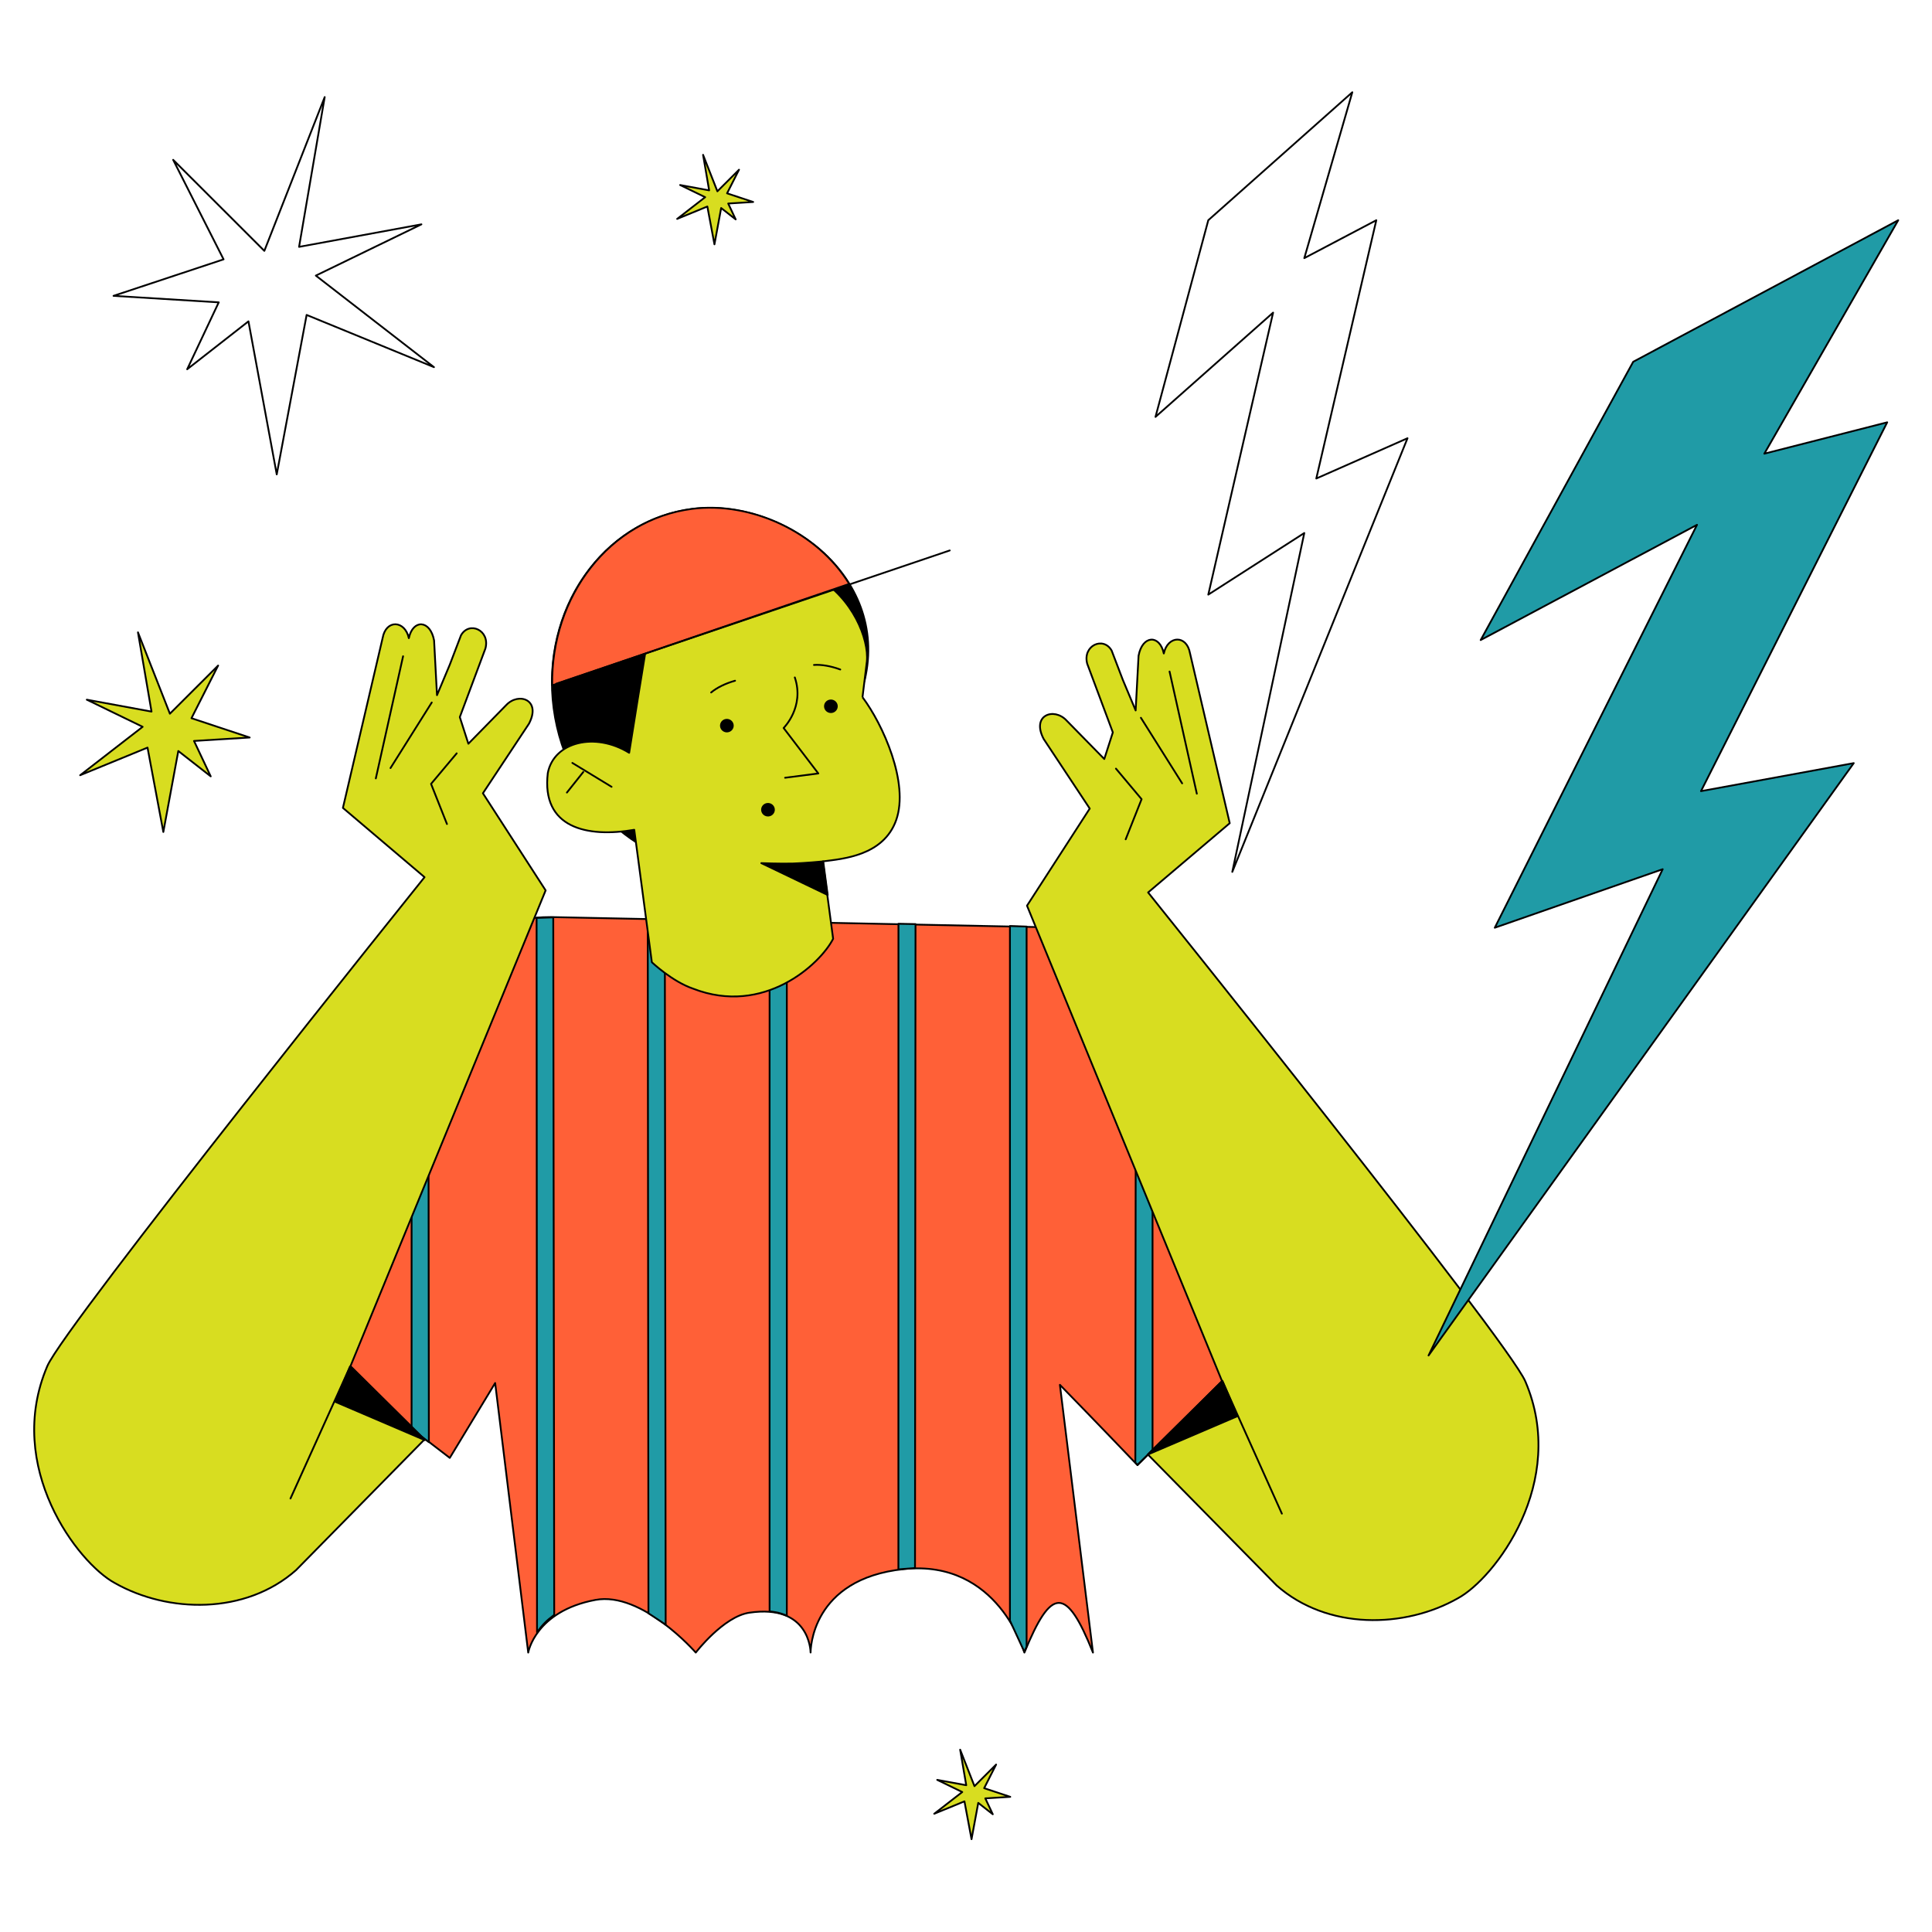 <svg xmlns="http://www.w3.org/2000/svg" xmlns:xlink="http://www.w3.org/1999/xlink" xmlns:serif="http://www.serif.com/" width="100%" height="100%" viewBox="0 0 1080 1080" xml:space="preserve" style="fill-rule:evenodd;clip-rule:evenodd;stroke-linejoin:round;stroke-miterlimit:2;">    <g transform="matrix(0.393,0,0,0.388,635.865,617.271)">        <path d="M0,520C0,520 -58.89,457.58 -110.36,404.26L-63.33,790.03C-101.42,693.46 -122.77,695.78 -160.87,790.03C-160.87,790.03 -197.72,655.63 -332.11,669.72C-464.46,683.6 -465,786.81 -464.98,789.95C-465.01,787.41 -466.62,719.82 -552.13,732.58C-588.98,738.08 -628.32,790.03 -628.32,790.03C-628.32,790.03 -704.51,701.521 -771.06,714.16C-856.685,730.42 -866.637,790.03 -866.637,790.03L-913.668,401.65L-978.213,509.54L-1255.68,293.85C-1225.67,193.08 -1149.41,-34.69 -1084.49,-139.64C-1019.56,-244.59 -890.583,-270.03 -834.209,-269.64L-129.41,-254.96C-41.91,-248.04 49.73,-142.96 84.62,-91.29L293.14,225.03L0,520Z" style="fill:rgb(255,96,55);fill-rule:nonzero;stroke:black;stroke-width:2.56px;"></path>    </g>    <g transform="matrix(-0.393,-0.007,-0.007,0.388,498.975,877.009)">        <path d="M-16.025,-929.242L8.238,-929.242L-8.242,0.572L-31.843,-1.827L-16.025,-929.242Z" style="fill:rgb(32,155,166);fill-rule:nonzero;stroke:black;stroke-width:2.56px;"></path>    </g>    <g transform="matrix(0.393,0,0,0.388,439.831,902.596)">        <path d="M0,-938.29C0,-938.29 -7.39,-938.01 -12.17,-938.29C-16.94,-938.56 -24.48,-939.71 -24.48,-939.71L-24.48,-4.68C-24.48,-4.68 -16.8,-3.88 -12.01,-2.689C-7.2,-1.49 0,1.42 0,1.42L0,-938.29Z" style="fill:rgb(32,155,166);fill-rule:nonzero;stroke:black;stroke-width:2.56px;"></path>    </g>    <g transform="matrix(0.393,0,0,0.388,573.876,923.062)">        <path d="M0,-1044.1L-23.699,-1044.89L-23.699,-44.15L-3.21,0.79L0,-6.64L0,-1044.1Z" style="fill:rgb(32,155,166);fill-rule:nonzero;stroke:black;stroke-width:2.56px;"></path>    </g>    <g transform="matrix(0.393,0,0,0.388,644.28,810.395)">        <path d="M0,-665.97C0,-665.97 -6.88,-672.68 -11.42,-676.86C-16.14,-681.19 -23.689,-687.75 -23.689,-687.75L-24.47,18.54L-21.43,21.78L0,0.41L0,-665.97Z" style="fill:rgb(32,155,166);fill-rule:nonzero;stroke:black;stroke-width:2.56px;"></path>    </g>    <g transform="matrix(-0.392,-0.03,-0.031,0.387,692.532,744.061)">        <path d="M-13.635,-276.645C-6.075,-286.192 12.783,-310.34 12.783,-310.34L-13.635,36.084L-36.092,9.365L-13.635,-276.645Z" style="fill:rgb(255,182,0);fill-rule:nonzero;stroke:black;stroke-width:2.56px;"></path>    </g>    <g transform="matrix(0.393,-0.008,-0.008,-0.388,358.238,514.487)">        <path d="M9.827,0.142L34.092,0.142L14.644,-1015.04C5.21,-1008.42 -0.079,-1004.71 -9.512,-998.091L9.827,0.142Z" style="fill:rgb(32,155,166);fill-rule:nonzero;stroke:black;stroke-width:2.56px;"></path>    </g>    <g transform="matrix(0.393,-0.013,-0.013,-0.387,293.383,513.389)">        <path d="M16.741,0.125L40.45,0.125L8.51,-1006.29C-2.93,-1014.41 -8.441,-1019.75 -16.753,-1030.64L16.741,0.125Z" style="fill:rgb(32,155,166);fill-rule:nonzero;stroke:black;stroke-width:2.56px;"></path>    </g>    <g transform="matrix(-0.393,0.014,0.014,0.387,244.444,799.225)">        <path d="M12.595,-670.116C4.984,-676.388 -11.702,-686.468 -11.702,-686.468L12.595,17.424L36.472,-2.543L12.595,-670.116Z" style="fill:rgb(32,155,166);fill-rule:nonzero;stroke:black;stroke-width:2.56px;"></path>    </g>    <g transform="matrix(-0.392,0.028,0.028,0.387,180.379,739.232)">        <path d="M7.909,-237.896C2.755,-249.574 -15.213,-286.903 -15.213,-286.903L7.909,51.02L31.748,30.563L7.909,-237.896Z" style="fill:rgb(255,182,0);fill-rule:nonzero;stroke:black;stroke-width:2.56px;"></path>    </g>    <g transform="matrix(0.037,0.386,0.392,-0.036,379.352,297.168)">        <path d="M237.537,-200.579C380.98,-195.35 493.471,-87.203 488.804,40.97C488.804,40.97 371.586,186.046 237.537,242.991C89.505,292.044 -35.321,150.218 -30.649,22.045C-25.977,-106.139 94.093,-205.807 237.537,-200.579" style="fill-rule:nonzero;stroke:black;stroke-width:2.56px;"></path>    </g>    <g transform="matrix(0.393,0,0,0.388,482.142,456.063)">        <path d="M0,-170.953L6.2,-222.413C12.52,-286.687 -87.43,-459.62 -300.31,-286.98C-311.02,-224.333 -331.91,-90.813 -331.91,-90.813C-380.16,-121.113 -438.897,-106.853 -447.608,-61.773C-457.047,17.397 -391.84,31.807 -324.65,20.077L-315.46,90.147L-299.62,210.937C-299.62,210.937 -270.74,238.667 -241.04,248.947C-140.37,288.667 -60.21,213.807 -41.78,177.127L-56.4,65.627C-28.62,61.987 30,57.837 47.99,5.867C66.45,-47.453 29.2,-131.463 0,-170.953" style="fill:rgb(216,221,32);fill-rule:nonzero;stroke:black;stroke-width:2.56px;"></path>    </g>    <g transform="matrix(-0.354,-0.17,-0.172,0.349,431.605,474.444)">        <path d="M-100.109,25.361L4.715,25.361C4.715,25.361 -20.475,14.279 -35.896,6.202C-50.916,-1.669 -73.229,-15.398 -73.229,-15.398L-100.109,25.361Z" style="fill-rule:nonzero;stroke:black;stroke-width:2.55px;"></path>    </g>    <g transform="matrix(0.393,0,0,0.388,444.304,434.77)">        <path d="M0,-144.54C14.23,-101.82 -15.92,-71.68 -15.92,-71.68L33.43,-6.2L-13.82,0" style="fill:none;fill-rule:nonzero;stroke:black;stroke-width:2.56px;stroke-linecap:round;stroke-linejoin:miter;stroke-miterlimit:4;"></path>    </g>    <g transform="matrix(-0.352,0.173,0.176,0.347,399.741,389.697)">        <path d="M-35.966,-8.495C-22.027,-11.141 -7.846,-11.069 2.006,-8.495" style="fill:none;fill-rule:nonzero;stroke:black;stroke-width:2.58px;stroke-linecap:round;stroke-linejoin:miter;stroke-miterlimit:4;"></path>    </g>    <g transform="matrix(-0.387,-0.067,-0.068,0.382,455.379,370.157)">        <path d="M-37.758,4.109C-23.81,1.462 -9.639,1.535 0.215,4.109" style="fill:none;fill-rule:nonzero;stroke:black;stroke-width:2.55px;stroke-linecap:round;stroke-linejoin:miter;stroke-miterlimit:4;"></path>    </g>    <g transform="matrix(-0.335,-0.204,-0.207,0.33,325.15,421.8)">        <path d="M-60.552,17.205L4.889,17.205" style="fill:none;fill-rule:nonzero;stroke:black;stroke-width:2.54px;stroke-linecap:round;stroke-linejoin:miter;stroke-miterlimit:4;"></path>    </g>    <g transform="matrix(-0.243,0.305,0.309,0.239,323.233,444.388)">        <path d="M-30.469,-14.82L7.209,-14.82" style="fill:none;fill-rule:nonzero;stroke:black;stroke-width:2.58px;stroke-linecap:round;stroke-linejoin:miter;stroke-miterlimit:4;"></path>    </g>    <g transform="matrix(-0.39,0.05,0.051,0.384,407.178,408.797)">        <path d="M1.098,-16.833C5.766,-16.832 9.55,-13.048 9.55,-8.38C9.549,-3.713 5.766,0.071 1.098,0.071C-3.57,0.07 -7.353,-3.713 -7.354,-8.381C-7.353,-13.049 -3.569,-16.832 1.098,-16.833" style="fill-rule:nonzero;stroke:black;stroke-width:2.57px;"></path>    </g>    <g transform="matrix(-0.39,0.05,0.051,0.384,430.16,455.805)">        <path d="M1.098,-16.833C5.766,-16.832 9.55,-13.048 9.55,-8.38C9.549,-3.713 5.766,0.071 1.098,0.071C-3.57,0.07 -7.353,-3.713 -7.354,-8.381C-7.353,-13.049 -3.569,-16.832 1.098,-16.833" style="fill-rule:nonzero;stroke:black;stroke-width:2.57px;"></path>    </g>    <g transform="matrix(-0.39,0.05,0.051,0.384,465.331,397.976)">        <path d="M1.098,-16.832C5.766,-16.832 9.55,-13.048 9.55,-8.38C9.55,-3.712 5.767,0.072 1.098,0.072C-3.57,0.072 -7.353,-3.712 -7.354,-8.38C-7.354,-13.048 -3.57,-16.832 1.098,-16.832" style="fill-rule:nonzero;stroke:black;stroke-width:2.57px;"></path>    </g>    <g transform="matrix(0.393,0,0,0.388,386.855,378.858)">        <path d="M0,-243.289C83.64,-254.257 178.42,-210.004 223.56,-135.181L-198.947,10.968C-200.916,-117.501 -117.07,-227.939 0,-243.289" style="fill:rgb(255,96,55);fill-rule:nonzero;stroke:black;stroke-width:2.56px;"></path>    </g>    <g transform="matrix(0.372,-0.126,-0.128,-0.366,329.302,415.477)">        <path d="M-16.175,96.451L575.134,96.451" style="fill:none;fill-rule:nonzero;stroke:black;stroke-width:2.57px;stroke-linecap:round;stroke-linejoin:miter;stroke-miterlimit:4;"></path>    </g>    <g transform="matrix(0.393,0,0,0.388,641.797,766.963)">        <path d="M0,-690.91C0,-690.91 511.63,-45.66 536.62,13.59C597.88,158.84 492.85,297.51 440.54,326.04C365.21,369.41 254.97,372.09 182.82,307.48L0,119.16L105.35,13.59L-172.25,-671.86L-83.02,-811.79L-148.52,-911.98C-166.51,-946.62 -133.8,-957.95 -116.08,-938.74L-62.33,-883.17L-50.16,-921.54L-86.62,-1020.45C-93.49,-1046.6 -63.7,-1060.38 -51.87,-1039.43L-35.87,-997L-17.72,-953.13L-13.57,-1031.98C-8.13,-1061.73 16.47,-1063 22.33,-1035.23C27.85,-1061.24 54.9,-1062.56 59.62,-1035.49L116.1,-790.69L0,-690.91Z" style="fill:rgb(216,221,32);fill-rule:nonzero;stroke:black;stroke-width:2.56px;"></path>    </g>    <g transform="matrix(0.393,0,0,0.388,623.827,469.181)">        <path d="M0,-101.83L36.46,-57.83L13.83,0" style="fill:none;fill-rule:nonzero;stroke:black;stroke-width:2.56px;stroke-linecap:round;stroke-linejoin:miter;stroke-miterlimit:4;"></path>    </g>    <g transform="matrix(0.393,0,0,0.388,637.769,417.831)">        <path d="M0,-42.76L58.67,51.71M40.771,-109.38L79.55,66.62" style="fill:none;fill-rule:nonzero;stroke:black;stroke-width:2.56px;stroke-linecap:round;stroke-linejoin:miter;stroke-miterlimit:4;"></path>    </g>    <g transform="matrix(0.393,0,0,0.388,237.32,758.417)">        <path d="M0,-690.909C0,-690.909 -511.624,-45.659 -536.616,13.591C-597.875,158.841 -492.844,297.511 -440.535,326.041C-365.21,369.411 -254.967,372.091 -182.815,307.481L0,119.161L-105.35,13.591L172.255,-671.859L83.028,-811.789L148.521,-911.979C166.51,-946.619 133.807,-957.949 116.083,-938.739L62.334,-883.169L50.167,-921.539L86.621,-1020.45C93.495,-1046.6 63.708,-1060.38 51.873,-1039.43L35.878,-996.999L17.72,-953.129L13.571,-1031.98C8.134,-1061.73 -16.469,-1063 -22.33,-1035.23C-27.843,-1061.24 -54.891,-1062.56 -59.617,-1035.49L-116.096,-790.689L0,-690.909Z" style="fill:rgb(216,221,32);fill-rule:nonzero;stroke:black;stroke-width:2.56px;"></path>    </g>    <g transform="matrix(0.393,0,0,0.388,187.332,785.284)">        <path d="M0,-4.379L21.36,-55.319L127.615,50.94L0,-4.379Z" style="fill-rule:nonzero;stroke:black;stroke-width:2.56px;"></path>    </g>    <g transform="matrix(0.393,0,0,0.388,691.74,793.349)">        <path d="M0,-4.38L-21.36,-55.32L-127.62,50.94L0,-4.38Z" style="fill-rule:nonzero;stroke:black;stroke-width:2.56px;"></path>    </g>    <g transform="matrix(-0.16,0.354,0.36,0.157,206.552,830.714)">        <path d="M-146.419,-95.191L61.885,-95.191" style="fill:none;fill-rule:nonzero;stroke:black;stroke-width:2.57px;stroke-linecap:round;stroke-linejoin:miter;stroke-miterlimit:4;"></path>    </g>    <g transform="matrix(0.393,0,0,0.388,255.29,460.636)">        <path d="M0,-101.83L-36.459,-57.83L-13.829,0" style="fill:none;fill-rule:nonzero;stroke:black;stroke-width:2.56px;stroke-linecap:round;stroke-linejoin:miter;stroke-miterlimit:4;"></path>    </g>    <g transform="matrix(0.393,0,0,0.388,241.349,409.288)">        <path d="M0,-42.762L-58.667,51.708M-40.769,-109.38L-79.548,66.618" style="fill:none;fill-rule:nonzero;stroke:black;stroke-width:2.56px;stroke-linecap:round;stroke-linejoin:miter;stroke-miterlimit:4;"></path>    </g>    <g transform="matrix(0.159,0.354,0.36,-0.157,727.525,779.698)">        <path d="M-61.636,-94.751L145.657,-94.751" style="fill:none;fill-rule:nonzero;stroke:black;stroke-width:2.55px;stroke-linecap:round;stroke-linejoin:miter;stroke-miterlimit:4;"></path>    </g>    <g transform="matrix(0.393,0,0,0.388,154.699,54.258)">        <path d="M0,543.635L42.508,313.886L223.644,389.129L55.614,257.228L205.788,183.376L31.767,215.826L68.216,0L-17.63,221.589L-147.332,90.422L-75.624,233.828L-232.164,286.397L-82.504,295.767L-127.406,392.176L-40.236,323.139L0,543.635Z" style="fill:none;fill-rule:nonzero;stroke:black;stroke-width:2.56px;stroke-linejoin:miter;stroke-miterlimit:4;"></path>    </g>    <g transform="matrix(0.393,0,0,0.388,399.381,86.544)">        <path d="M0,128.979L-10.09,74.471L-53.06,92.322L-13.2,61.028L-48.83,43.507L-7.54,51.205L-16.19,0L4.18,52.573L34.95,21.453L17.94,55.477L55.08,67.949L19.57,70.172L30.22,93.045L9.54,76.666L0,128.979Z" style="fill:rgb(216,221,32);fill-rule:nonzero;stroke:black;stroke-width:2.56px;"></path>    </g>    <g transform="matrix(0.393,0,0,0.388,91.305,353.482)">        <path d="M0,287.621L-22.489,166.061L-118.322,205.871L-29.423,136.091L-108.875,97.021L-16.807,114.181L-36.091,0L9.327,117.231L77.948,47.841L40.01,123.711L122.829,151.521L43.65,156.481L67.406,207.491L21.287,170.961L0,287.621Z" style="fill:rgb(216,221,32);fill-rule:nonzero;stroke:black;stroke-width:2.56px;"></path>    </g>    <g transform="matrix(0.393,0,0,0.388,543.092,978.076)">        <path d="M0,128.979L-10.08,74.469L-53.06,92.33L-13.189,61.029L-48.819,43.509L-7.529,51.209L-16.18,0L4.19,52.58L34.96,21.459L17.95,55.479L55.09,67.949L19.58,70.169L30.23,93.049L9.551,76.669L0,128.979Z" style="fill:rgb(216,221,32);fill-rule:nonzero;stroke:black;stroke-width:2.56px;"></path>    </g>    <g transform="matrix(0.393,0,0,0.388,755.948,487.387)">        <path d="M0,-1123.23L-204.851,-938.874L-279.96,-655.506L-112.67,-805.725L-204.851,-399.451L-68.29,-488.217L-170.71,0L78.52,-624.779L-51.221,-566.74L34.14,-938.874L-68.29,-884.248L0,-1123.23Z" style="fill:none;fill-rule:nonzero;stroke:black;stroke-width:2.56px;stroke-linejoin:miter;stroke-miterlimit:4;"></path>    </g>    <g transform="matrix(0.393,0,0,0.388,1061.12,757.728)">        <path d="M0,-1635.6L-376.95,-1431.69L-593.931,-1030.76L-286.21,-1196.77L-573.87,-616.28L-335.03,-700.61L-668.08,0L-63.261,-853.45L-280.561,-813.08L-15.69,-1344.45L-190.46,-1299.27L0,-1635.6Z" style="fill:rgb(32,155,166);fill-rule:nonzero;stroke:black;stroke-width:2.56px;stroke-linejoin:miter;stroke-miterlimit:4;"></path>    </g></svg>